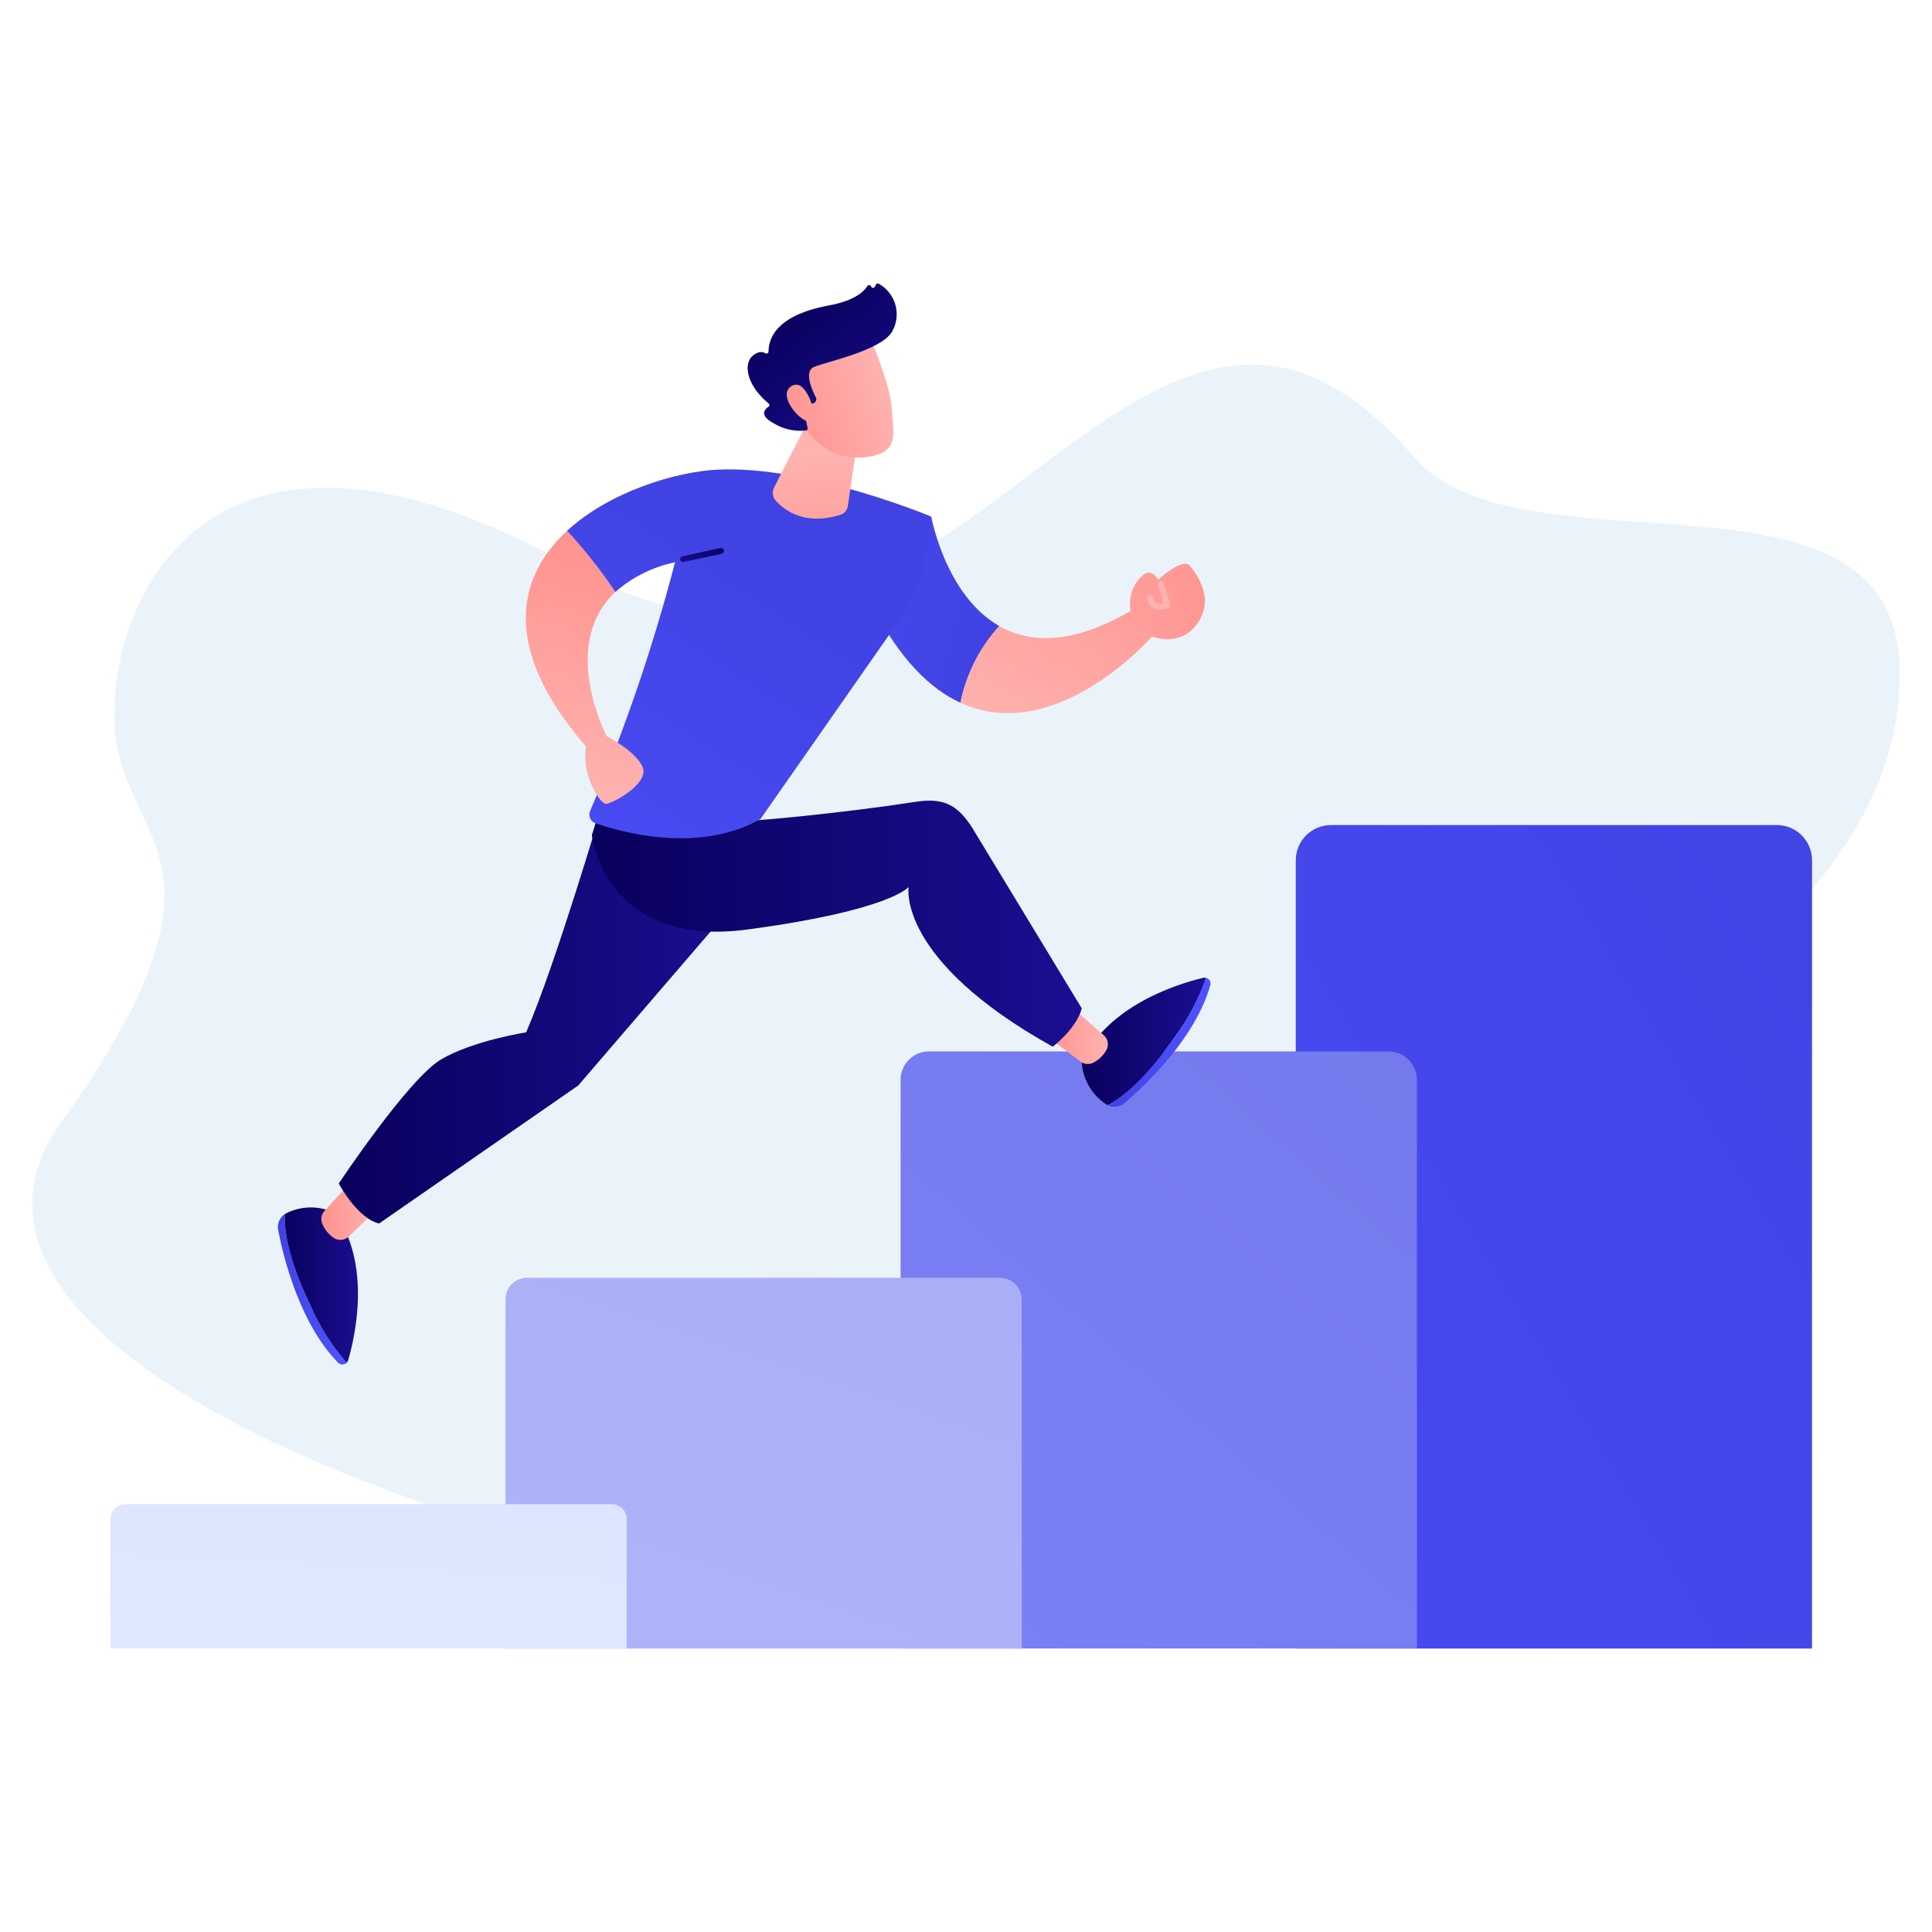 <?xml version="1.0" encoding="utf-8"?>
<!-- Generator: Adobe Illustrator 24.3.0, SVG Export Plug-In . SVG Version: 6.00 Build 0)  -->
<svg version="1.1" id="Livello_1" xmlns="http://www.w3.org/2000/svg" xmlns:xlink="http://www.w3.org/1999/xlink" x="0px" y="0px"
	 width="300px" height="300px" viewBox="0 0 300 300" enable-background="new 0 0 300 300" xml:space="preserve">
<g id="Raggruppa_157" transform="translate(0 0)">
	<path id="Tracciato_2173" fill="#EBF3FA" d="M219.455,70.864c17.032,19.794,76.162-2.197,75.54,34.302
		c-0.728,42.732-58.837,55.306-40.019,85.34s-1.962,63.698-77.572,63.064c-75.611-0.633-197.245-38.329-167.936-79.268
		s9.78-43.041,8.35-61.135c-1.429-18.094,13.396-57.782,71.955-24.684S176.313,20.738,219.455,70.864z"/>
	<g id="Raggruppa_154" transform="translate(10.195 70.606)">
		
			<linearGradient id="Tracciato_2174_1_" gradientUnits="userSpaceOnUse" x1="-559.823" y1="400.382" x2="-562.753" y2="397.577" gradientTransform="matrix(67.31 0 0 -107.359 37974.336 43013.93)">
			<stop  offset="0" style="stop-color:#4042E2"/>
			<stop  offset="1" style="stop-color:#4F52FF"/>
		</linearGradient>
		<path id="Tracciato_2174" fill="url(#Tracciato_2174_1_)" d="M271.174,185.374H191.01V62.985c0-3.026,2.453-5.479,5.479-5.479h0
			h69.211c3.026,0,5.479,2.453,5.479,5.479l0,0L271.174,185.374z"/>
		
			<linearGradient id="Tracciato_2175_1_" gradientUnits="userSpaceOnUse" x1="-560.148" y1="399.163" x2="-562.506" y2="396.049" gradientTransform="matrix(67.31 0 0 -77.844 37922.848 31137.406)">
			<stop  offset="0" style="stop-color:#7378EB"/>
			<stop  offset="1" style="stop-color:#8286FE"/>
		</linearGradient>
		<path id="Tracciato_2175" fill="url(#Tracciato_2175_1_)" d="M209.816,185.369h-80.169V97.07c0-2.439,1.977-4.416,4.416-4.416l0,0
			h71.335c2.439,0,4.416,1.977,4.416,4.416l0,0L209.816,185.369z"/>
		
			<linearGradient id="Tracciato_2176_1_" gradientUnits="userSpaceOnUse" x1="-560.472" y1="396.455" x2="-562.26" y2="392.653" gradientTransform="matrix(67.31 0 0 -48.331 37871.371 19261.482)">
			<stop  offset="0" style="stop-color:#A7ADF5"/>
			<stop  offset="1" style="stop-color:#B6BBFE"/>
		</linearGradient>
		<path id="Tracciato_2176" fill="url(#Tracciato_2176_1_)" d="M148.464,185.374H68.295v-54.209c0-1.853,1.502-3.355,3.355-3.355
			h73.458c1.853,0,3.355,1.502,3.355,3.355V185.374z"/>
		
			<linearGradient id="Tracciato_2177_1_" gradientUnits="userSpaceOnUse" x1="-560.797" y1="385.252" x2="-562.014" y2="378.606" gradientTransform="matrix(67.31 0 0 -18.818 37819.859 7385.559)">
			<stop  offset="0" style="stop-color:#DAE3FE"/>
			<stop  offset="1" style="stop-color:#E9EFFD"/>
		</linearGradient>
		<path id="Tracciato_2177" fill="url(#Tracciato_2177_1_)" d="M87.112,185.378H6.943v-20.119c0-1.267,1.027-2.294,2.294-2.294
			h75.581c1.267,0,2.294,1.027,2.294,2.294V185.378z"/>
	</g>
	<g id="Raggruppa_156" transform="translate(32.04)">
		
			<linearGradient id="Tracciato_2178_1_" gradientUnits="userSpaceOnUse" x1="-555.403" y1="459.078" x2="-558.763" y2="460.337" gradientTransform="matrix(16.49 0 0 -24.265 9280.291 11238.07)">
			<stop  offset="0" style="stop-color:#4042E2"/>
			<stop  offset="1" style="stop-color:#4F52FF"/>
		</linearGradient>
		<path id="Tracciato_2178" fill="url(#Tracciato_2178_1_)" d="M112.568,80.221l-9.08,13.97c4.225,8.229,8.916,12.773,13.61,14.931
			c0.899-4.441,2.982-8.557,6.03-11.91C114.755,92.45,112.568,80.221,112.568,80.221z"/>
		
			<linearGradient id="Tracciato_2179_1_" gradientUnits="userSpaceOnUse" x1="-566.865" y1="448.897" x2="-568.716" y2="447.107" gradientTransform="matrix(25.074 0 0 -13.459 14373.781 6128.119)">
			<stop  offset="0" style="stop-color:#FF928E"/>
			<stop  offset="1" style="stop-color:#FEB3B1"/>
		</linearGradient>
		<path id="Tracciato_2179" fill="url(#Tracciato_2179_1_)" d="M143.766,94.71c-9.297,5.502-15.941,5.18-20.637,2.507
			c-3.048,3.353-5.132,7.469-6.03,11.91c14.921,6.866,29.864-10.415,29.864-10.415L143.766,94.71z"/>
		
			<linearGradient id="Tracciato_2180_1_" gradientUnits="userSpaceOnUse" x1="-529.606" y1="438.919" x2="-534.356" y2="436.469" gradientTransform="matrix(9.766 0 0 -9.836 5333.052 4405.009)">
			<stop  offset="0" style="stop-color:#FF928E"/>
			<stop  offset="1" style="stop-color:#FEB3B1"/>
		</linearGradient>
		<path id="Tracciato_2180" fill="url(#Tracciato_2180_1_)" d="M144.271,97.099c0,0-2.51-4.376,1.099-7.735
			c0,0,1.164-1.328,2.442,0.622c0,0,3.883-3.524,4.944-2.105c1.061,1.42,3.876,4.936,1.128,8.944
			C151.105,100.882,145.498,99.074,144.271,97.099z"/>
		
			<linearGradient id="Tracciato_2181_1_" gradientUnits="userSpaceOnUse" x1="-386.413" y1="390.21" x2="-391.388" y2="384.301" gradientTransform="matrix(3.034 0 0 -3.66 1349.426 1479.544)">
			<stop  offset="0" style="stop-color:#FF928E"/>
			<stop  offset="1" style="stop-color:#FEB3B1"/>
		</linearGradient>
		<path id="Tracciato_2181" fill="url(#Tracciato_2181_1_)" d="M148.093,94.664c-0.391,0.009-0.777-0.087-1.118-0.277
			c-0.517-0.326-0.847-0.882-0.885-1.492c-0.031-0.248,0.145-0.475,0.393-0.507c0.249-0.031,0.476,0.145,0.509,0.394
			c0.008,0.33,0.173,0.636,0.444,0.824c0.39,0.17,0.827,0.199,1.236,0.082l-0.879-2.789c-0.076-0.239,0.056-0.494,0.295-0.57
			c0.001,0,0.001-0.001,0.002-0.001c0.239-0.076,0.494,0.056,0.57,0.295c0,0.001,0,0.001,0.001,0.002l1.018,3.232
			c0.072,0.227-0.045,0.472-0.267,0.559C148.989,94.573,148.543,94.657,148.093,94.664z"/>
		
			<linearGradient id="Tracciato_2182_1_" gradientUnits="userSpaceOnUse" x1="-528.396" y1="454.992" x2="-527.206" y2="454.992" gradientTransform="matrix(8.974 0 0 -19.617 4752.744 9125.871)">
			<stop  offset="0" style="stop-color:#4042E2"/>
			<stop  offset="1" style="stop-color:#4F52FF"/>
		</linearGradient>
		<path id="Tracciato_2182" fill="url(#Tracciato_2182_1_)" d="M12.19,188.522c-0.829,0.546-1.237,1.544-1.028,2.514
			c0.757,3.951,3.249,14.383,9.301,20.56c0.341,0.368,0.916,0.39,1.284,0.048c0.017-0.015,0.033-0.031,0.049-0.048
			c-2.332-2.68-4.239-5.702-5.654-8.96C12.728,195.515,12.096,191.122,12.19,188.522z"/>
		
			<linearGradient id="Tracciato_2183_1_" gradientUnits="userSpaceOnUse" x1="-532.194" y1="455.571" x2="-531.003" y2="455.571" gradientTransform="matrix(9.546 0 0 -20.245 5092.444 9422.41)">
			<stop  offset="0" style="stop-color:#09005D"/>
			<stop  offset="1" style="stop-color:#1A0F91"/>
		</linearGradient>
		<path id="Tracciato_2183" fill="url(#Tracciato_2183_1_)" d="M19.998,188.373c-2.462-1.224-5.366-1.176-7.787,0.129
			c-0.01,0-0.018,0.013-0.027,0.019c-0.094,2.602,0.538,6.995,3.952,14.119c1.414,3.259,3.321,6.281,5.654,8.96
			c0.119-0.126,0.205-0.278,0.251-0.444C23.184,207.206,25.584,196.233,19.998,188.373z"/>
		
			<linearGradient id="Tracciato_2184_1_" gradientUnits="userSpaceOnUse" x1="-510.49" y1="425.634" x2="-509.299" y2="425.634" gradientTransform="matrix(7.016 0 0 -7.544 3599.694 3399.209)">
			<stop  offset="0" style="stop-color:#FF928E"/>
			<stop  offset="1" style="stop-color:#FEB3B1"/>
		</linearGradient>
		<path id="Tracciato_2184" fill="url(#Tracciato_2184_1_)" d="M25.639,188.618l-3.536,3.392c-0.623,0.604-1.582,0.694-2.307,0.218
			c-0.807-0.542-1.434-1.314-1.798-2.215c-0.279-0.668-0.146-1.438,0.341-1.974l3.53-3.884c0.691-0.76,1.868-0.816,2.628-0.124
			c0.137,0.125,0.255,0.269,0.35,0.429l1.104,1.867C26.39,187.071,26.261,188.019,25.639,188.618z"/>
		
			<linearGradient id="Tracciato_2185_1_" gradientUnits="userSpaceOnUse" x1="-548.027" y1="452.264" x2="-546.836" y2="452.264" gradientTransform="matrix(13.446 0 0 -16.808 7508.457 7763.342)">
			<stop  offset="0" style="stop-color:#4042E2"/>
			<stop  offset="1" style="stop-color:#4F52FF"/>
		</linearGradient>
		<path id="Tracciato_2185" fill="url(#Tracciato_2185_1_)" d="M139.924,171.601c0.884,0.452,1.955,0.313,2.694-0.349
			c3.06-2.611,10.898-9.933,13.276-18.246c0.153-0.477-0.11-0.988-0.587-1.142c-0.022-0.007-0.045-0.013-0.068-0.019
			c-1.177,3.352-2.861,6.503-4.995,9.343C145.741,167.677,142.233,170.397,139.924,171.601z"/>
		
			<linearGradient id="Tracciato_2186_1_" gradientUnits="userSpaceOnUse" x1="-555.57" y1="452.019" x2="-554.379" y2="452.019" gradientTransform="matrix(16.209 0 0 -16.614 9141.165 7671.663)">
			<stop  offset="0" style="stop-color:#09005D"/>
			<stop  offset="1" style="stop-color:#1A0F91"/>
		</linearGradient>
		<path id="Tracciato_2186" fill="url(#Tracciato_2186_1_)" d="M135.932,164.881c0.153,2.746,1.629,5.246,3.96,6.705l0.03,0.016
			c2.308-1.204,5.816-3.93,10.32-10.413c2.134-2.84,3.819-5.991,4.995-9.343c-0.168-0.042-0.343-0.042-0.511,0
			C150.735,152.81,140.011,156.145,135.932,164.881z"/>
		
			<linearGradient id="Tracciato_2187_1_" gradientUnits="userSpaceOnUse" x1="-515.462" y1="421.409" x2="-514.271" y2="421.409" gradientTransform="matrix(7.709 0 0 -6.85 4104.347 3047.629)">
			<stop  offset="0" style="stop-color:#FF928E"/>
			<stop  offset="1" style="stop-color:#FEB3B1"/>
		</linearGradient>
		<path id="Tracciato_2187" fill="url(#Tracciato_2187_1_)" d="M135.661,157.526l3.692,3.216c0.656,0.568,0.832,1.514,0.423,2.279
			c-0.468,0.853-1.181,1.545-2.046,1.988c-0.641,0.338-1.419,0.274-1.996-0.163l-4.183-3.169c-0.819-0.621-0.979-1.788-0.359-2.607
			c0.112-0.148,0.246-0.279,0.397-0.387l1.76-1.266C134.051,156.911,135.009,156.957,135.661,157.526z"/>
		
			<linearGradient id="Tracciato_2188_1_" gradientUnits="userSpaceOnUse" x1="-581.015" y1="466.977" x2="-579.824" y2="466.977" gradientTransform="matrix(51.94 0 0 -54.606 30198.455 25657.172)">
			<stop  offset="0" style="stop-color:#09005D"/>
			<stop  offset="1" style="stop-color:#1A0F91"/>
		</linearGradient>
		<path id="Tracciato_2188" fill="url(#Tracciato_2188_1_)" d="M61.53,124.948c0,0-7.209,24.562-11.871,35.357
			c0,0-8.148,1.242-13.191,4.19c-5.043,2.948-15.906,19.278-15.906,19.278s2.837,5.386,6.26,6.212l30.923-21.427l24.679-28.704
			l-1.172-13.311L61.53,124.948z"/>
		
			<linearGradient id="Tracciato_2189_1_" gradientUnits="userSpaceOnUse" x1="-582.976" y1="462.854" x2="-581.785" y2="462.854" gradientTransform="matrix(63.869 0 0 -33.237 37293.945 15526.748)">
			<stop  offset="0" style="stop-color:#09005D"/>
			<stop  offset="1" style="stop-color:#1A0F91"/>
		</linearGradient>
		<path id="Tracciato_2189" fill="url(#Tracciato_2189_1_)" d="M61.974,122.945l-2.109,6.726c0,0,1.929,17.633,24.16,14.661
			c22.231-2.973,25.024-6.602,25.024-6.602s-1.929,11.262,22.378,24.802c0,0,3.692-2.789,4.508-5.955L118.903,128.5
			c-2.369-3.682-4.566-4.652-8.894-3.977c-9.566,1.497-27.48,3.447-30.19,2.983L61.974,122.945z"/>
		
			<linearGradient id="Tracciato_2190_1_" gradientUnits="userSpaceOnUse" x1="-579.234" y1="466.667" x2="-580.294" y2="464.998" gradientTransform="matrix(47.493 0 0 -48.091 27595.396 22525.516)">
			<stop  offset="0" style="stop-color:#4042E2"/>
			<stop  offset="1" style="stop-color:#4F52FF"/>
		</linearGradient>
		<path id="Tracciato_2190" fill="url(#Tracciato_2190_1_)" d="M79.336,72.931c-6.478,0.329-16.719,3.409-23.334,9.5
			c2.735,2.972,5.24,6.147,7.494,9.499c2.646-2.318,5.846-3.912,9.29-4.63c-3.435,13.186-7.844,26.098-13.192,38.63
			c-0.314,0.711,0.008,1.542,0.719,1.856c0.034,0.015,0.068,0.028,0.102,0.041c4.059,1.415,16.029,4.783,25.629-0.642l21.284-30.476
			c2.289-3.278,3.794-7.039,4.398-10.991l0.841-5.497C112.568,80.22,93.452,72.214,79.336,72.931z"/>
		
			<linearGradient id="Tracciato_2191_1_" gradientUnits="userSpaceOnUse" x1="-553.748" y1="464.285" x2="-553.88" y2="463.172" gradientTransform="matrix(15.346 0 0 -35.595 8557.877 16610.383)">
			<stop  offset="0" style="stop-color:#FF928E"/>
			<stop  offset="1" style="stop-color:#FEB3B1"/>
		</linearGradient>
		<path id="Tracciato_2191" fill="url(#Tracciato_2191_1_)" d="M67.729,119.051c-0.925-2.042-4.092-3.952-5.598-4.771
			c-1.31-2.709-6.564-14.901,1.371-22.351c-2.254-3.352-4.759-6.527-7.494-9.499c-7.632,7.027-10.426,18.064,2.959,33.518
			c-0.73,3.812,1.653,8.238,2.942,8.86C62.496,125.094,68.957,121.765,67.729,119.051z"/>
		
			<linearGradient id="Tracciato_2192_1_" gradientUnits="userSpaceOnUse" x1="-489.522" y1="286.51" x2="-490.589" y2="284.897" gradientTransform="matrix(5.732 0 0 -1.836 2885.821 610.717)">
			<stop  offset="0" style="stop-color:#09005D"/>
			<stop  offset="1" style="stop-color:#1A0F91"/>
		</linearGradient>
		<path id="Tracciato_2192" fill="url(#Tracciato_2192_1_)" d="M74.015,87.277c-0.213,0-0.397-0.149-0.443-0.357
			c-0.054-0.245,0.101-0.487,0.346-0.54c0.001-0.001,0.001-0.001,0.002-0.001l5.918-1.278c0.245-0.052,0.486,0.103,0.54,0.348
			c0.053,0.245-0.103,0.486-0.348,0.54c0,0-0.001,0-0.001,0l-5.918,1.277C74.079,87.272,74.047,87.276,74.015,87.277z"/>
		
			<linearGradient id="Tracciato_2193_1_" gradientUnits="userSpaceOnUse" x1="-538.374" y1="446.012" x2="-538.436" y2="447.671" gradientTransform="matrix(11.005 0 0 -13.183 6020.133 5972.27)">
			<stop  offset="0" style="stop-color:#FF928E"/>
			<stop  offset="1" style="stop-color:#FEB3B1"/>
		</linearGradient>
		<path id="Tracciato_2193" fill="url(#Tracciato_2193_1_)" d="M93.713,64.836l-5.56,10.884c-0.343,0.664-0.239,1.47,0.26,2.025
			c1.347,1.5,4.526,3.93,10.058,2.19c0.609-0.198,1.052-0.727,1.141-1.361l1.448-9.885L93.713,64.836z"/>
		<g id="Raggruppa_155" transform="translate(61.238)">
			
				<linearGradient id="Tracciato_2194_1_" gradientUnits="userSpaceOnUse" x1="-611.846" y1="451.641" x2="-610.677" y2="452.096" gradientTransform="matrix(14.078 0 0 -15.829 8641.923 7215.86)">
				<stop  offset="0" style="stop-color:#FF928E"/>
				<stop  offset="1" style="stop-color:#FEB3B1"/>
			</linearGradient>
			<path id="Tracciato_2194" fill="url(#Tracciato_2194_1_)" d="M41.746,52.197c0,0,3.261,7.493,3.48,11.424
				c0.219,3.931,1.072,6.484-3.48,7.276c-4.302,0.773-8.588-1.436-10.453-5.389c0,0-3.25-6.036-2.521-8.509
				C29.501,54.526,41.746,52.197,41.746,52.197z"/>
			
				<linearGradient id="Tracciato_2195_1_" gradientUnits="userSpaceOnUse" x1="-622.953" y1="456.218" x2="-622.059" y2="455.054" gradientTransform="matrix(19.432 0 0 -19.205 12134.665 8808.973)">
				<stop  offset="0" style="stop-color:#09005D"/>
				<stop  offset="1" style="stop-color:#1A0F91"/>
			</linearGradient>
			<path id="Tracciato_2195" fill="url(#Tracciato_2195_1_)" d="M32.847,62.692l0.259-0.119c0.315-0.137,0.46-0.504,0.322-0.82
				c-0.005-0.012-0.011-0.024-0.017-0.037c-0.641-1.239-1.891-4.078-0.276-4.74c2.081-0.853,10.324-2.534,12.102-5.459
				c1.498-2.606,0.599-5.932-2.007-7.429c-0.025-0.015-0.049-0.028-0.074-0.042c-0.15-0.071-0.33-0.012-0.41,0.133l-0.189,0.357
				c-0.078,0.151-0.264,0.211-0.416,0.132c-0.075-0.039-0.131-0.108-0.155-0.189l0,0c-0.046-0.163-0.216-0.258-0.379-0.212
				c-0.074,0.02-0.137,0.068-0.177,0.133c-0.547,0.875-2.025,2.294-5.969,3.022c-5.609,1.035-9.317,3.306-9.409,7.182
				c-0.003,0.171-0.145,0.307-0.316,0.304c-0.057-0.001-0.113-0.018-0.161-0.049c-0.415-0.252-1.072-0.372-1.963,0.373
				c-1.54,1.296-0.91,4.657,2.467,7.42c0.134,0.104,0.158,0.297,0.054,0.431c-0.019,0.025-0.042,0.047-0.068,0.065
				c-0.612,0.398-1.525,1.346,0.84,2.611c1.495,0.896,3.243,1.277,4.975,1.084c0.168-0.028,0.281-0.187,0.253-0.355
				c-0.001-0.005-0.002-0.011-0.003-0.016l-0.75-3.407c-0.036-0.167,0.07-0.332,0.237-0.368c0.021-0.005,0.043-0.007,0.064-0.007
				L32.847,62.692z"/>
			
				<linearGradient id="Tracciato_2196_1_" gradientUnits="userSpaceOnUse" x1="-484.05" y1="402.857" x2="-479.272" y2="404.342" gradientTransform="matrix(3.44 0 0 -4.853 1692.102 2019.297)">
				<stop  offset="0" style="stop-color:#FF928E"/>
				<stop  offset="1" style="stop-color:#FEB3B1"/>
			</linearGradient>
			<path id="Tracciato_2196" fill="url(#Tracciato_2196_1_)" d="M32.988,63.415c0,0-1.245-4.786-3.39-3.443
				c-2.145,1.342,1.114,5.36,2.838,5.542L32.988,63.415z"/>
		</g>
	</g>
</g>
</svg>
